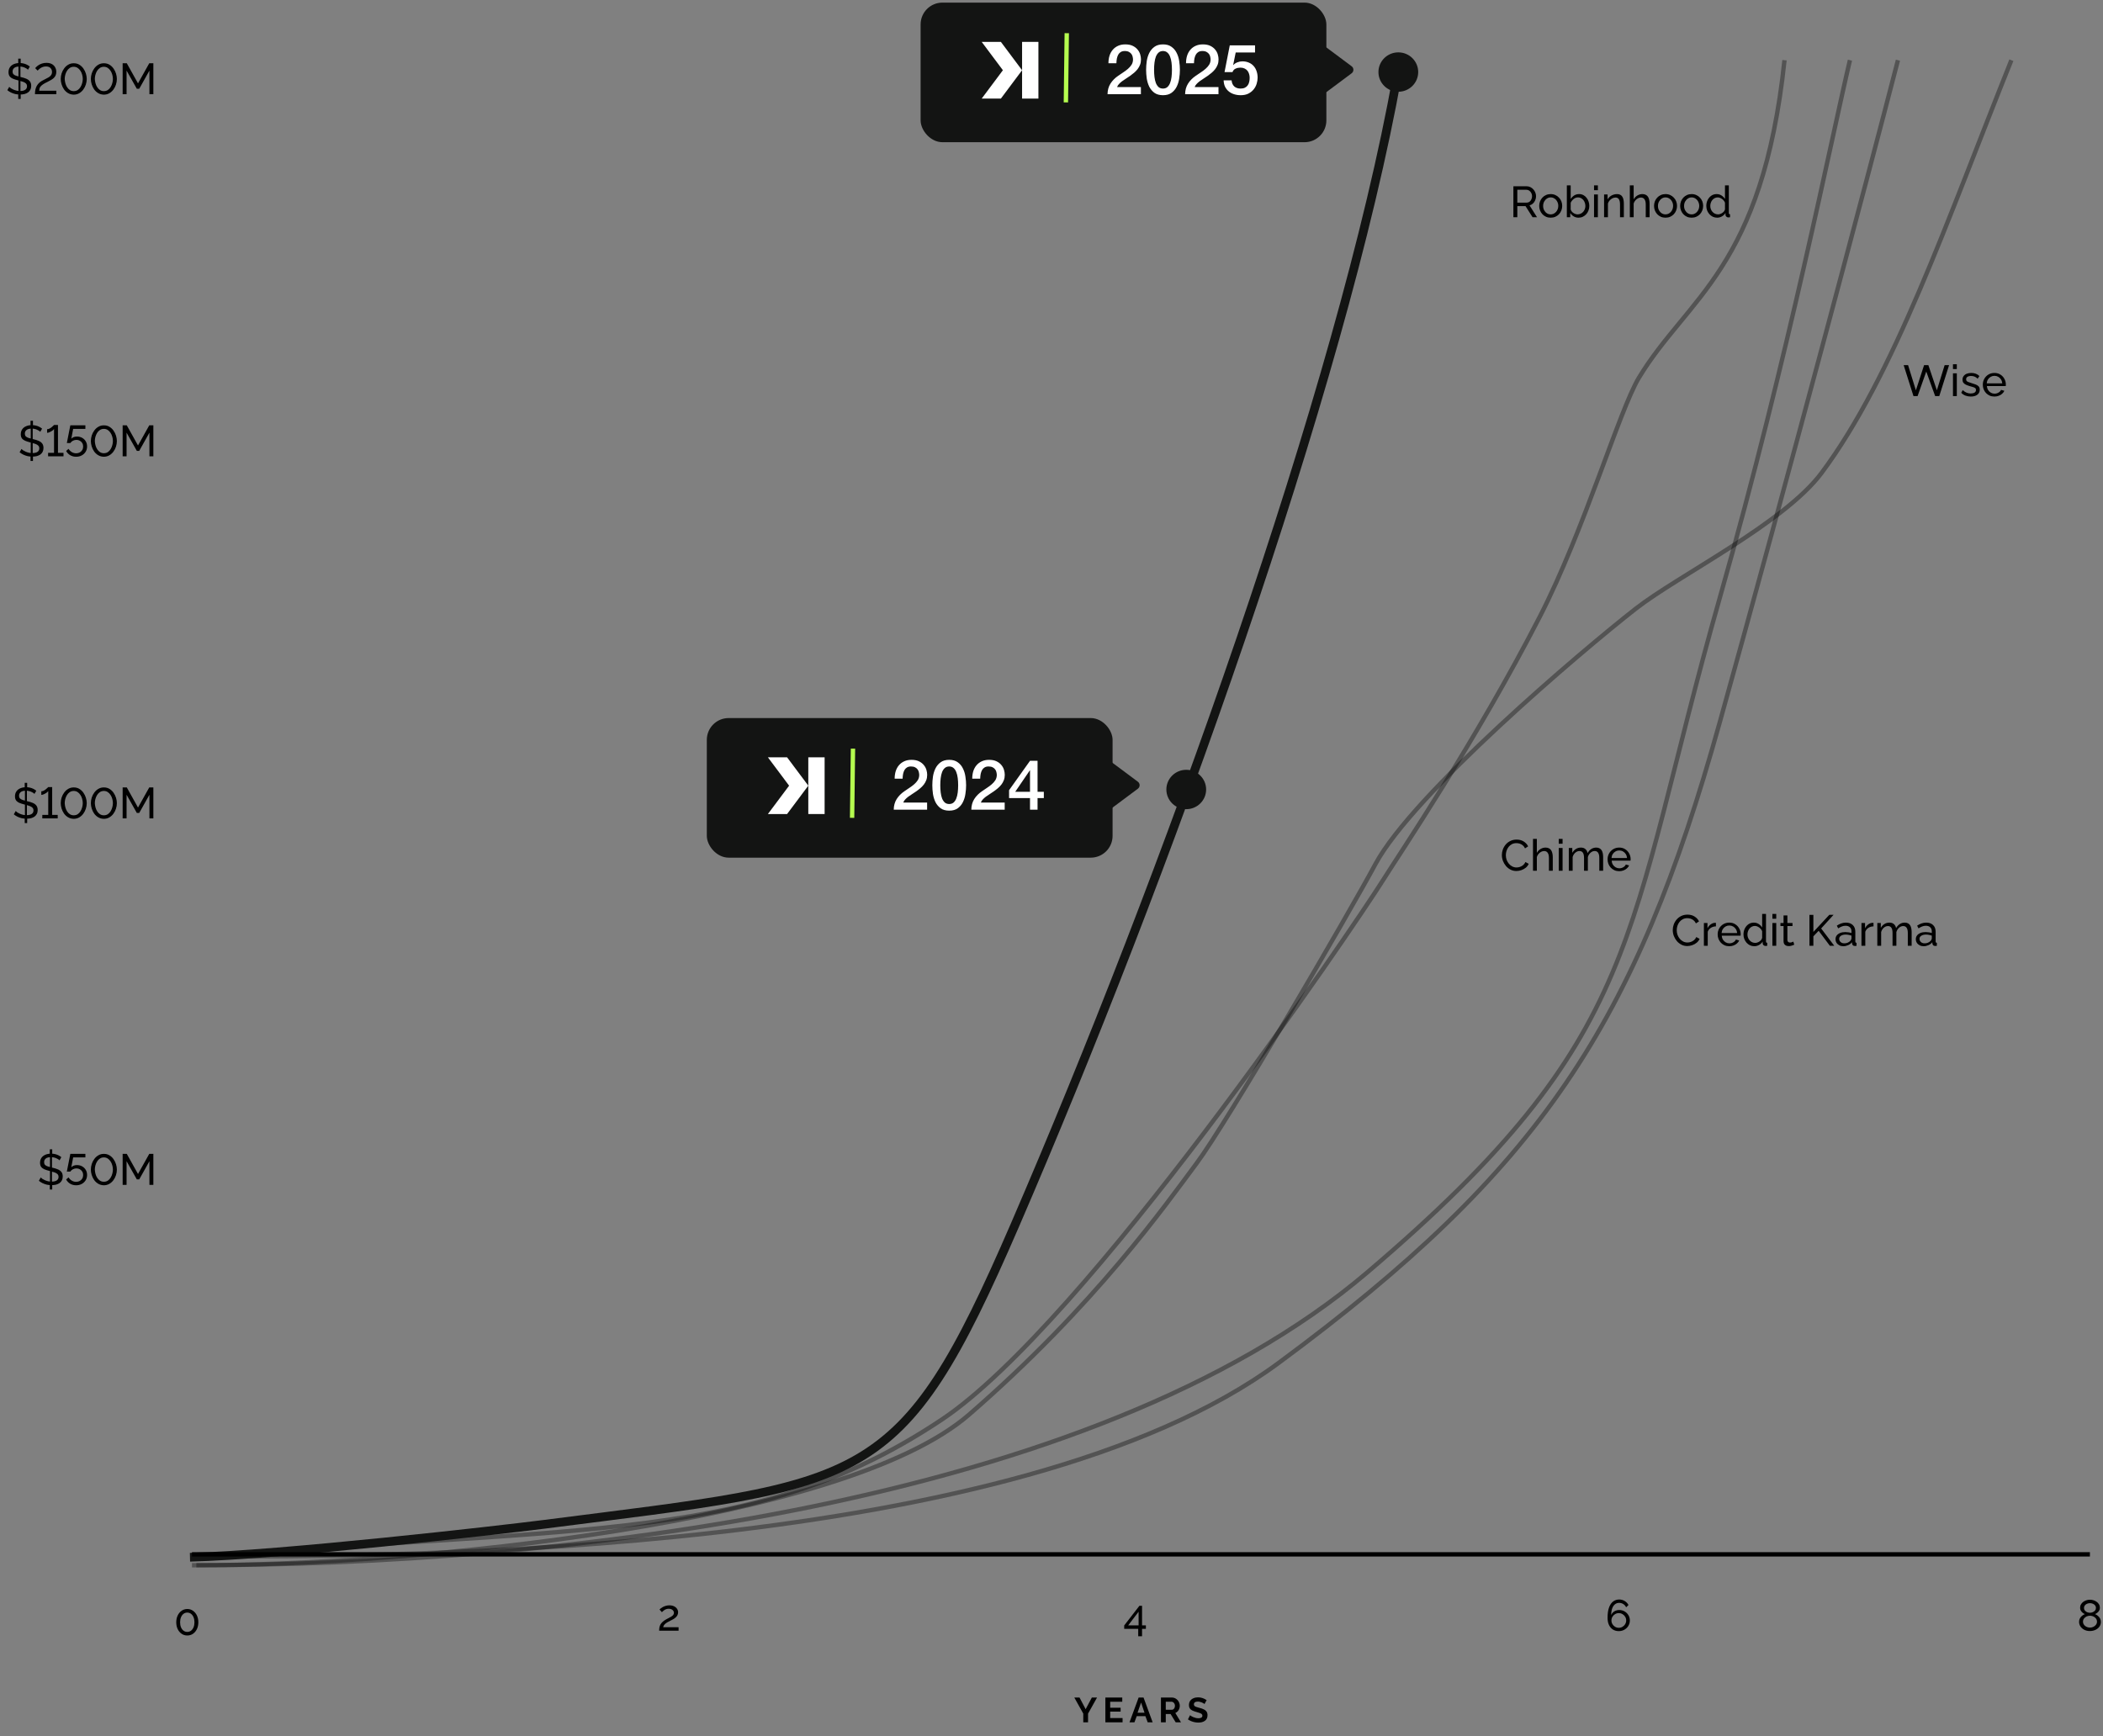 <svg width="482" height="398" viewBox="0 0 482 398" fill="none" xmlns="http://www.w3.org/2000/svg">
<rect x="0" y="0" width="482" height="398" fill="#808080" stroke="none"/>
<path d="M45 356.799C136 349.82 173.917 353.402 215.878 325.391C248.739 303.455 310.417 212.221 316.989 201.751C320.85 195.6 338.287 169.82 352.883 141.427C363.13 121.496 371.16 94.006 375.633 86.587C386.756 68.141 403.944 61.66 409 13.799" stroke="black" stroke-opacity="0.35"/>
<path d="M44 358.799C127.378 358.799 250.409 345.219 313.335 291.702C377.511 237.123 371.952 215.091 394.186 136.978C409.996 81.434 419.789 31.492 424 13.799" stroke="black" stroke-opacity="0.35"/>
<path d="M44 356.799C93.001 356.799 232.933 356.799 293.048 312.429C353.163 268.058 374.885 234.656 394.081 165.856C409.439 110.817 427.928 41.219 435 13.799" stroke="black" stroke-opacity="0.35"/>
<path d="M45 358.799C94.596 358.799 193.282 349.286 222.129 324.249C250.976 299.213 267.17 276.18 274.255 266.666C281.341 257.152 309.256 209.227 315.248 198.066C323.852 182.043 362.348 149.337 374.966 139.482C384.582 131.971 408.873 119.953 417.477 108.437C434.155 86.111 446.324 50.352 461 13.799" stroke="black" stroke-opacity="0.35"/>
<path d="M43.542 356.962C64.153 356.457 114.662 350.704 124.513 349.441C198.83 339.915 206.287 341.722 232.651 280.75C266.472 202.533 307.413 89.219 320.318 17.018" stroke="#131413" stroke-width="2"/>
<ellipse cx="271.884" cy="180.973" rx="4.557" ry="4.513" fill="#131413"/>
<ellipse cx="320.49" cy="16.517" rx="4.557" ry="4.513" fill="#131413"/>
<path d="M45.457 371.869C45.457 372.456 45.347 372.979 45.127 373.439C44.907 373.893 44.607 374.249 44.227 374.509C43.847 374.769 43.414 374.899 42.927 374.899C42.441 374.899 42.007 374.769 41.627 374.509C41.247 374.249 40.947 373.893 40.727 373.439C40.507 372.979 40.397 372.456 40.397 371.869C40.397 371.283 40.507 370.763 40.727 370.309C40.947 369.849 41.247 369.489 41.627 369.229C42.007 368.963 42.441 368.829 42.927 368.829C43.414 368.829 43.847 368.963 44.227 369.229C44.607 369.489 44.907 369.849 45.127 370.309C45.347 370.763 45.457 371.283 45.457 371.869ZM44.567 371.869C44.567 371.429 44.497 371.043 44.357 370.709C44.217 370.376 44.024 370.116 43.777 369.929C43.531 369.743 43.247 369.649 42.927 369.649C42.601 369.649 42.314 369.743 42.067 369.929C41.821 370.116 41.627 370.376 41.487 370.709C41.347 371.043 41.277 371.429 41.277 371.869C41.277 372.309 41.347 372.696 41.487 373.029C41.627 373.356 41.821 373.613 42.067 373.799C42.314 373.986 42.601 374.079 42.927 374.079C43.247 374.079 43.531 373.986 43.777 373.799C44.024 373.613 44.217 373.356 44.357 373.029C44.497 372.696 44.567 372.309 44.567 371.869Z" fill="black"/>
<path d="M11.409 271.209L11.969 271.219V272.669H11.409V271.209ZM11.459 271.099V265.009L11.909 264.939V271.119L11.459 271.099ZM11.409 263.449H11.969V264.879L11.409 264.949V263.449ZM13.639 265.989C13.559 265.895 13.452 265.805 13.319 265.719C13.185 265.632 13.035 265.555 12.869 265.489C12.702 265.415 12.519 265.359 12.319 265.319C12.125 265.272 11.922 265.249 11.709 265.249C11.162 265.249 10.759 265.352 10.499 265.559C10.239 265.765 10.109 266.049 10.109 266.409C10.109 266.662 10.175 266.862 10.309 267.009C10.442 267.155 10.645 267.275 10.919 267.369C11.199 267.462 11.552 267.559 11.979 267.659C12.472 267.765 12.899 267.895 13.259 268.049C13.619 268.202 13.895 268.409 14.089 268.669C14.282 268.922 14.379 269.262 14.379 269.689C14.379 270.029 14.312 270.325 14.179 270.579C14.052 270.825 13.872 271.032 13.639 271.199C13.405 271.359 13.132 271.479 12.819 271.559C12.505 271.632 12.165 271.669 11.799 271.669C11.439 271.669 11.085 271.632 10.739 271.559C10.399 271.479 10.075 271.365 9.769 271.219C9.462 271.072 9.175 270.889 8.909 270.669L9.339 269.909C9.445 270.022 9.582 270.135 9.749 270.249C9.922 270.355 10.115 270.455 10.329 270.549C10.549 270.642 10.785 270.719 11.039 270.779C11.292 270.832 11.552 270.859 11.819 270.859C12.325 270.859 12.719 270.769 12.999 270.589C13.279 270.402 13.419 270.132 13.419 269.779C13.419 269.512 13.339 269.299 13.179 269.139C13.025 268.979 12.795 268.845 12.489 268.739C12.182 268.632 11.809 268.525 11.369 268.419C10.889 268.299 10.485 268.169 10.159 268.029C9.832 267.882 9.585 267.692 9.419 267.459C9.259 267.225 9.179 266.922 9.179 266.549C9.179 266.095 9.289 265.712 9.509 265.399C9.729 265.085 10.032 264.849 10.419 264.689C10.805 264.529 11.242 264.449 11.729 264.449C12.049 264.449 12.345 264.482 12.619 264.549C12.899 264.615 13.159 264.709 13.399 264.829C13.639 264.949 13.859 265.092 14.059 265.259L13.639 265.989ZM17.449 271.699C16.943 271.699 16.486 271.579 16.079 271.339C15.679 271.099 15.373 270.775 15.159 270.369L15.709 269.889C15.896 270.195 16.143 270.442 16.449 270.629C16.763 270.815 17.099 270.909 17.459 270.909C17.766 270.909 18.039 270.842 18.279 270.709C18.519 270.575 18.709 270.392 18.849 270.159C18.989 269.925 19.059 269.655 19.059 269.349C19.059 269.049 18.989 268.785 18.849 268.559C18.716 268.332 18.533 268.155 18.299 268.029C18.073 267.895 17.816 267.829 17.529 267.829C17.249 267.829 16.983 267.892 16.729 268.019C16.476 268.145 16.273 268.325 16.119 268.559H15.319L16.119 264.499H19.569V265.309H16.769L16.339 267.569C16.486 267.409 16.669 267.285 16.889 267.199C17.116 267.112 17.366 267.069 17.639 267.069C18.079 267.069 18.473 267.165 18.819 267.359C19.173 267.552 19.449 267.819 19.649 268.159C19.856 268.492 19.959 268.882 19.959 269.329C19.959 269.795 19.846 270.209 19.619 270.569C19.399 270.922 19.099 271.199 18.719 271.399C18.346 271.599 17.923 271.699 17.449 271.699ZM23.805 271.699C23.319 271.685 22.889 271.569 22.515 271.349C22.142 271.129 21.829 270.842 21.576 270.489C21.329 270.129 21.142 269.742 21.015 269.329C20.889 268.909 20.826 268.499 20.826 268.099C20.826 267.672 20.892 267.245 21.026 266.819C21.166 266.392 21.366 266.005 21.625 265.659C21.886 265.305 22.199 265.025 22.566 264.819C22.932 264.605 23.346 264.499 23.805 264.499C24.299 264.499 24.729 264.612 25.096 264.839C25.469 265.065 25.779 265.359 26.026 265.719C26.279 266.079 26.469 266.469 26.596 266.889C26.722 267.309 26.785 267.712 26.785 268.099C26.785 268.532 26.715 268.962 26.576 269.389C26.442 269.809 26.245 270.192 25.985 270.539C25.726 270.885 25.412 271.165 25.046 271.379C24.679 271.585 24.265 271.692 23.805 271.699ZM21.735 268.099C21.749 268.425 21.799 268.752 21.886 269.079C21.972 269.405 22.102 269.705 22.276 269.979C22.449 270.252 22.662 270.472 22.916 270.639C23.169 270.805 23.465 270.889 23.805 270.889C24.159 270.889 24.465 270.802 24.726 270.629C24.985 270.449 25.199 270.219 25.366 269.939C25.539 269.652 25.666 269.349 25.745 269.029C25.832 268.702 25.875 268.392 25.875 268.099C25.875 267.772 25.829 267.445 25.735 267.119C25.649 266.792 25.515 266.492 25.335 266.219C25.155 265.945 24.939 265.725 24.686 265.559C24.432 265.392 24.139 265.309 23.805 265.309C23.452 265.309 23.145 265.399 22.886 265.579C22.625 265.752 22.409 265.982 22.235 266.269C22.069 266.549 21.942 266.852 21.855 267.179C21.776 267.499 21.735 267.805 21.735 268.099ZM34.25 271.599V266.179L31.91 270.349H31.36L29.01 266.179V271.599H28.11V264.499H29.06L31.63 269.109L34.21 264.499H35.15V271.599H34.25Z" fill="black"/>
<path d="M5.666 187.209L6.226 187.219V188.669H5.666V187.209ZM5.716 187.099V181.009L6.166 180.939V187.119L5.716 187.099ZM5.666 179.449H6.226V180.879L5.666 180.949V179.449ZM7.896 181.989C7.816 181.895 7.71 181.805 7.576 181.719C7.443 181.632 7.293 181.555 7.126 181.489C6.96 181.415 6.776 181.359 6.576 181.319C6.383 181.272 6.18 181.249 5.966 181.249C5.42 181.249 5.016 181.352 4.756 181.559C4.496 181.765 4.366 182.049 4.366 182.409C4.366 182.662 4.433 182.862 4.566 183.009C4.7 183.155 4.903 183.275 5.176 183.369C5.456 183.462 5.81 183.559 6.236 183.659C6.73 183.765 7.156 183.895 7.516 184.049C7.876 184.202 8.153 184.409 8.346 184.669C8.54 184.922 8.636 185.262 8.636 185.689C8.636 186.029 8.57 186.325 8.436 186.579C8.31 186.825 8.13 187.032 7.896 187.199C7.663 187.359 7.39 187.479 7.076 187.559C6.763 187.632 6.423 187.669 6.056 187.669C5.696 187.669 5.343 187.632 4.996 187.559C4.656 187.479 4.333 187.365 4.026 187.219C3.72 187.072 3.433 186.889 3.166 186.669L3.596 185.909C3.703 186.022 3.84 186.135 4.006 186.249C4.18 186.355 4.373 186.455 4.586 186.549C4.806 186.642 5.043 186.719 5.296 186.779C5.55 186.832 5.81 186.859 6.076 186.859C6.583 186.859 6.976 186.769 7.256 186.589C7.536 186.402 7.676 186.132 7.676 185.779C7.676 185.512 7.596 185.299 7.436 185.139C7.283 184.979 7.053 184.845 6.746 184.739C6.44 184.632 6.066 184.525 5.626 184.419C5.146 184.299 4.743 184.169 4.416 184.029C4.09 183.882 3.843 183.692 3.676 183.459C3.516 183.225 3.436 182.922 3.436 182.549C3.436 182.095 3.546 181.712 3.766 181.399C3.986 181.085 4.29 180.849 4.676 180.689C5.063 180.529 5.5 180.449 5.986 180.449C6.306 180.449 6.603 180.482 6.876 180.549C7.156 180.615 7.416 180.709 7.656 180.829C7.896 180.949 8.116 181.092 8.316 181.259L7.896 181.989ZM13.227 186.799V187.599H9.697V186.799H11.057V181.349C11.004 181.429 10.917 181.519 10.797 181.619C10.677 181.712 10.537 181.805 10.377 181.899C10.224 181.985 10.067 182.059 9.907 182.119C9.747 182.179 9.6 182.209 9.467 182.209V181.389C9.647 181.389 9.827 181.342 10.007 181.249C10.194 181.155 10.364 181.045 10.517 180.919C10.677 180.792 10.804 180.679 10.897 180.579C10.997 180.479 11.05 180.425 11.057 180.419H11.957V186.799H13.227ZM16.901 187.699C16.415 187.685 15.985 187.569 15.611 187.349C15.238 187.129 14.925 186.842 14.671 186.489C14.425 186.129 14.238 185.742 14.111 185.329C13.985 184.909 13.921 184.499 13.921 184.099C13.921 183.672 13.988 183.245 14.121 182.819C14.261 182.392 14.461 182.005 14.721 181.659C14.981 181.305 15.294 181.025 15.661 180.819C16.028 180.605 16.441 180.499 16.901 180.499C17.395 180.499 17.825 180.612 18.191 180.839C18.564 181.065 18.875 181.359 19.121 181.719C19.375 182.079 19.564 182.469 19.691 182.889C19.818 183.309 19.881 183.712 19.881 184.099C19.881 184.532 19.811 184.962 19.671 185.389C19.538 185.809 19.341 186.192 19.081 186.539C18.821 186.885 18.508 187.165 18.141 187.379C17.774 187.585 17.361 187.692 16.901 187.699ZM14.831 184.099C14.845 184.425 14.895 184.752 14.981 185.079C15.068 185.405 15.198 185.705 15.371 185.979C15.544 186.252 15.758 186.472 16.011 186.639C16.265 186.805 16.561 186.889 16.901 186.889C17.255 186.889 17.561 186.802 17.821 186.629C18.081 186.449 18.294 186.219 18.461 185.939C18.634 185.652 18.761 185.349 18.841 185.029C18.928 184.702 18.971 184.392 18.971 184.099C18.971 183.772 18.924 183.445 18.831 183.119C18.744 182.792 18.611 182.492 18.431 182.219C18.251 181.945 18.035 181.725 17.781 181.559C17.528 181.392 17.235 181.309 16.901 181.309C16.548 181.309 16.241 181.399 15.981 181.579C15.721 181.752 15.505 181.982 15.331 182.269C15.165 182.549 15.038 182.852 14.951 183.179C14.871 183.499 14.831 183.805 14.831 184.099ZM23.805 187.699C23.319 187.685 22.889 187.569 22.515 187.349C22.142 187.129 21.829 186.842 21.576 186.489C21.329 186.129 21.142 185.742 21.015 185.329C20.889 184.909 20.826 184.499 20.826 184.099C20.826 183.672 20.892 183.245 21.026 182.819C21.166 182.392 21.366 182.005 21.625 181.659C21.886 181.305 22.199 181.025 22.566 180.819C22.932 180.605 23.346 180.499 23.805 180.499C24.299 180.499 24.729 180.612 25.096 180.839C25.469 181.065 25.779 181.359 26.026 181.719C26.279 182.079 26.469 182.469 26.596 182.889C26.722 183.309 26.785 183.712 26.785 184.099C26.785 184.532 26.715 184.962 26.576 185.389C26.442 185.809 26.245 186.192 25.985 186.539C25.726 186.885 25.412 187.165 25.046 187.379C24.679 187.585 24.265 187.692 23.805 187.699ZM21.735 184.099C21.749 184.425 21.799 184.752 21.886 185.079C21.972 185.405 22.102 185.705 22.276 185.979C22.449 186.252 22.662 186.472 22.916 186.639C23.169 186.805 23.465 186.889 23.805 186.889C24.159 186.889 24.465 186.802 24.726 186.629C24.985 186.449 25.199 186.219 25.366 185.939C25.539 185.652 25.666 185.349 25.745 185.029C25.832 184.702 25.875 184.392 25.875 184.099C25.875 183.772 25.829 183.445 25.735 183.119C25.649 182.792 25.515 182.492 25.335 182.219C25.155 181.945 24.939 181.725 24.686 181.559C24.432 181.392 24.139 181.309 23.805 181.309C23.452 181.309 23.145 181.399 22.886 181.579C22.625 181.752 22.409 181.982 22.235 182.269C22.069 182.549 21.942 182.852 21.855 183.179C21.776 183.499 21.735 183.805 21.735 184.099ZM34.25 187.599V182.179L31.91 186.349H31.36L29.01 182.179V187.599H28.11V180.499H29.06L31.63 185.109L34.21 180.499H35.15V187.599H34.25Z" fill="black"/>
<path d="M6.995 104.209L7.555 104.219V105.669H6.995V104.209ZM7.045 104.099V98.009L7.495 97.939V104.119L7.045 104.099ZM6.995 96.449H7.555V97.879L6.995 97.949V96.449ZM9.225 98.989C9.145 98.895 9.038 98.805 8.905 98.719C8.771 98.632 8.621 98.555 8.455 98.489C8.288 98.415 8.105 98.359 7.905 98.319C7.711 98.272 7.508 98.249 7.295 98.249C6.748 98.249 6.345 98.352 6.085 98.559C5.825 98.765 5.695 99.049 5.695 99.409C5.695 99.662 5.761 99.862 5.895 100.009C6.028 100.155 6.231 100.275 6.505 100.369C6.785 100.462 7.138 100.559 7.565 100.659C8.058 100.765 8.485 100.895 8.845 101.049C9.205 101.202 9.481 101.409 9.675 101.669C9.868 101.922 9.965 102.262 9.965 102.689C9.965 103.029 9.898 103.325 9.765 103.579C9.638 103.825 9.458 104.032 9.225 104.199C8.991 104.359 8.718 104.479 8.405 104.559C8.091 104.632 7.751 104.669 7.385 104.669C7.025 104.669 6.671 104.632 6.325 104.559C5.985 104.479 5.661 104.365 5.355 104.219C5.048 104.072 4.761 103.889 4.495 103.669L4.925 102.909C5.031 103.022 5.168 103.135 5.335 103.249C5.508 103.355 5.701 103.455 5.915 103.549C6.135 103.642 6.371 103.719 6.625 103.779C6.878 103.832 7.138 103.859 7.405 103.859C7.911 103.859 8.305 103.769 8.585 103.589C8.865 103.402 9.005 103.132 9.005 102.779C9.005 102.512 8.925 102.299 8.765 102.139C8.611 101.979 8.381 101.845 8.075 101.739C7.768 101.632 7.395 101.525 6.955 101.419C6.475 101.299 6.071 101.169 5.745 101.029C5.418 100.882 5.171 100.692 5.005 100.459C4.845 100.225 4.765 99.922 4.765 99.549C4.765 99.095 4.875 98.712 5.095 98.399C5.315 98.085 5.618 97.849 6.005 97.689C6.391 97.529 6.828 97.449 7.315 97.449C7.635 97.449 7.931 97.482 8.205 97.549C8.485 97.615 8.745 97.709 8.985 97.829C9.225 97.949 9.445 98.092 9.645 98.259L9.225 98.989ZM14.555 103.799V104.599H11.025V103.799H12.385V98.349C12.332 98.429 12.245 98.519 12.125 98.619C12.005 98.712 11.865 98.805 11.705 98.899C11.552 98.985 11.395 99.059 11.235 99.119C11.075 99.179 10.929 99.209 10.795 99.209V98.389C10.975 98.389 11.155 98.342 11.335 98.249C11.522 98.155 11.692 98.045 11.845 97.919C12.005 97.792 12.132 97.679 12.225 97.579C12.325 97.479 12.379 97.425 12.385 97.419H13.285V103.799H14.555ZM17.449 104.699C16.943 104.699 16.486 104.579 16.079 104.339C15.679 104.099 15.373 103.775 15.159 103.369L15.709 102.889C15.896 103.195 16.143 103.442 16.449 103.629C16.763 103.815 17.099 103.909 17.459 103.909C17.766 103.909 18.039 103.842 18.279 103.709C18.519 103.575 18.709 103.392 18.849 103.159C18.989 102.925 19.059 102.655 19.059 102.349C19.059 102.049 18.989 101.785 18.849 101.559C18.716 101.332 18.533 101.155 18.299 101.029C18.073 100.895 17.816 100.829 17.529 100.829C17.249 100.829 16.983 100.892 16.729 101.019C16.476 101.145 16.273 101.325 16.119 101.559H15.319L16.119 97.499H19.569V98.309H16.769L16.339 100.569C16.486 100.409 16.669 100.285 16.889 100.199C17.116 100.112 17.366 100.069 17.639 100.069C18.079 100.069 18.473 100.165 18.819 100.359C19.173 100.552 19.449 100.819 19.649 101.159C19.856 101.492 19.959 101.882 19.959 102.329C19.959 102.795 19.846 103.209 19.619 103.569C19.399 103.922 19.099 104.199 18.719 104.399C18.346 104.599 17.923 104.699 17.449 104.699ZM23.805 104.699C23.319 104.685 22.889 104.569 22.515 104.349C22.142 104.129 21.829 103.842 21.576 103.489C21.329 103.129 21.142 102.742 21.015 102.329C20.889 101.909 20.826 101.499 20.826 101.099C20.826 100.672 20.892 100.245 21.026 99.819C21.166 99.392 21.366 99.005 21.625 98.659C21.886 98.305 22.199 98.025 22.566 97.819C22.932 97.605 23.346 97.499 23.805 97.499C24.299 97.499 24.729 97.612 25.096 97.839C25.469 98.065 25.779 98.359 26.026 98.719C26.279 99.079 26.469 99.469 26.596 99.889C26.722 100.309 26.785 100.712 26.785 101.099C26.785 101.532 26.715 101.962 26.576 102.389C26.442 102.809 26.245 103.192 25.985 103.539C25.726 103.885 25.412 104.165 25.046 104.379C24.679 104.585 24.265 104.692 23.805 104.699ZM21.735 101.099C21.749 101.425 21.799 101.752 21.886 102.079C21.972 102.405 22.102 102.705 22.276 102.979C22.449 103.252 22.662 103.472 22.916 103.639C23.169 103.805 23.465 103.889 23.805 103.889C24.159 103.889 24.465 103.802 24.726 103.629C24.985 103.449 25.199 103.219 25.366 102.939C25.539 102.652 25.666 102.349 25.745 102.029C25.832 101.702 25.875 101.392 25.875 101.099C25.875 100.772 25.829 100.445 25.735 100.119C25.649 99.792 25.515 99.492 25.335 99.219C25.155 98.945 24.939 98.725 24.686 98.559C24.432 98.392 24.139 98.309 23.805 98.309C23.452 98.309 23.145 98.399 22.886 98.579C22.625 98.752 22.409 98.982 22.235 99.269C22.069 99.549 21.942 99.852 21.855 100.179C21.776 100.499 21.735 100.805 21.735 101.099ZM34.25 104.599V99.179L31.91 103.349H31.36L29.01 99.179V104.599H28.11V97.499H29.06L31.63 102.109L34.21 97.499H35.15V104.599H34.25Z" fill="black"/>
<path d="M4.182 21.209L4.742 21.219V22.669H4.182V21.209ZM4.232 21.099V15.009L4.682 14.939V21.119L4.232 21.099ZM4.182 13.449H4.742V14.879L4.182 14.949V13.449ZM6.412 15.989C6.332 15.895 6.225 15.805 6.092 15.719C5.959 15.632 5.809 15.555 5.642 15.489C5.475 15.415 5.292 15.359 5.092 15.319C4.899 15.272 4.695 15.249 4.482 15.249C3.935 15.249 3.532 15.352 3.272 15.559C3.012 15.765 2.882 16.049 2.882 16.409C2.882 16.662 2.949 16.862 3.082 17.009C3.215 17.155 3.419 17.275 3.692 17.369C3.972 17.462 4.325 17.559 4.752 17.659C5.245 17.765 5.672 17.895 6.032 18.049C6.392 18.202 6.669 18.409 6.862 18.669C7.055 18.922 7.152 19.262 7.152 19.689C7.152 20.029 7.085 20.325 6.952 20.579C6.825 20.825 6.645 21.032 6.412 21.199C6.179 21.359 5.905 21.479 5.592 21.559C5.279 21.632 4.939 21.669 4.572 21.669C4.212 21.669 3.859 21.632 3.512 21.559C3.172 21.479 2.849 21.365 2.542 21.219C2.235 21.072 1.949 20.889 1.682 20.669L2.112 19.909C2.219 20.022 2.355 20.135 2.522 20.249C2.695 20.355 2.889 20.455 3.102 20.549C3.322 20.642 3.559 20.719 3.812 20.779C4.065 20.832 4.325 20.859 4.592 20.859C5.099 20.859 5.492 20.769 5.772 20.589C6.052 20.402 6.192 20.132 6.192 19.779C6.192 19.512 6.112 19.299 5.952 19.139C5.799 18.979 5.569 18.845 5.262 18.739C4.955 18.632 4.582 18.525 4.142 18.419C3.662 18.299 3.259 18.169 2.932 18.029C2.605 17.882 2.359 17.692 2.192 17.459C2.032 17.225 1.952 16.922 1.952 16.549C1.952 16.095 2.062 15.712 2.282 15.399C2.502 15.085 2.805 14.849 3.192 14.689C3.579 14.529 4.015 14.449 4.502 14.449C4.822 14.449 5.119 14.482 5.392 14.549C5.672 14.615 5.932 14.709 6.172 14.829C6.412 14.949 6.632 15.092 6.832 15.259L6.412 15.989ZM8.013 21.599C8.013 21.199 8.046 20.845 8.113 20.539C8.186 20.225 8.289 19.945 8.423 19.699C8.563 19.452 8.729 19.235 8.923 19.049C9.116 18.862 9.336 18.695 9.583 18.549C9.843 18.395 10.109 18.255 10.383 18.129C10.656 18.002 10.909 17.869 11.143 17.729C11.376 17.589 11.563 17.422 11.703 17.229C11.849 17.029 11.923 16.782 11.923 16.489C11.923 16.255 11.873 16.045 11.773 15.859C11.673 15.665 11.523 15.512 11.323 15.399C11.123 15.285 10.866 15.229 10.553 15.229C10.239 15.229 9.956 15.282 9.703 15.389C9.456 15.495 9.243 15.622 9.063 15.769C8.883 15.915 8.739 16.055 8.633 16.189L8.063 15.619C8.116 15.552 8.209 15.452 8.343 15.319C8.483 15.185 8.659 15.049 8.873 14.909C9.093 14.769 9.349 14.652 9.643 14.559C9.936 14.459 10.269 14.409 10.643 14.409C11.143 14.409 11.559 14.502 11.893 14.689C12.226 14.875 12.476 15.125 12.643 15.439C12.816 15.752 12.903 16.099 12.903 16.479C12.903 16.819 12.839 17.112 12.713 17.359C12.586 17.599 12.423 17.802 12.223 17.969C12.023 18.135 11.803 18.282 11.563 18.409C11.329 18.535 11.103 18.655 10.883 18.769C10.463 18.969 10.129 19.152 9.883 19.319C9.636 19.485 9.446 19.649 9.313 19.809C9.186 19.962 9.099 20.119 9.053 20.279C9.013 20.439 8.989 20.612 8.983 20.799H12.913V21.599H8.013ZM16.901 21.699C16.415 21.685 15.985 21.569 15.611 21.349C15.238 21.129 14.925 20.842 14.671 20.489C14.425 20.129 14.238 19.742 14.111 19.329C13.985 18.909 13.921 18.499 13.921 18.099C13.921 17.672 13.988 17.245 14.121 16.819C14.261 16.392 14.461 16.005 14.721 15.659C14.981 15.305 15.294 15.025 15.661 14.819C16.028 14.605 16.441 14.499 16.901 14.499C17.395 14.499 17.825 14.612 18.191 14.839C18.564 15.065 18.875 15.359 19.121 15.719C19.375 16.079 19.564 16.469 19.691 16.889C19.818 17.309 19.881 17.712 19.881 18.099C19.881 18.532 19.811 18.962 19.671 19.389C19.538 19.809 19.341 20.192 19.081 20.539C18.821 20.885 18.508 21.165 18.141 21.379C17.774 21.585 17.361 21.692 16.901 21.699ZM14.831 18.099C14.845 18.425 14.895 18.752 14.981 19.079C15.068 19.405 15.198 19.705 15.371 19.979C15.544 20.252 15.758 20.472 16.011 20.639C16.265 20.805 16.561 20.889 16.901 20.889C17.255 20.889 17.561 20.802 17.821 20.629C18.081 20.449 18.294 20.219 18.461 19.939C18.634 19.652 18.761 19.349 18.841 19.029C18.928 18.702 18.971 18.392 18.971 18.099C18.971 17.772 18.924 17.445 18.831 17.119C18.744 16.792 18.611 16.492 18.431 16.219C18.251 15.945 18.035 15.725 17.781 15.559C17.528 15.392 17.235 15.309 16.901 15.309C16.548 15.309 16.241 15.399 15.981 15.579C15.721 15.752 15.505 15.982 15.331 16.269C15.165 16.549 15.038 16.852 14.951 17.179C14.871 17.499 14.831 17.805 14.831 18.099ZM23.805 21.699C23.319 21.685 22.889 21.569 22.515 21.349C22.142 21.129 21.829 20.842 21.576 20.489C21.329 20.129 21.142 19.742 21.015 19.329C20.889 18.909 20.826 18.499 20.826 18.099C20.826 17.672 20.892 17.245 21.026 16.819C21.166 16.392 21.366 16.005 21.625 15.659C21.886 15.305 22.199 15.025 22.566 14.819C22.932 14.605 23.346 14.499 23.805 14.499C24.299 14.499 24.729 14.612 25.096 14.839C25.469 15.065 25.779 15.359 26.026 15.719C26.279 16.079 26.469 16.469 26.596 16.889C26.722 17.309 26.785 17.712 26.785 18.099C26.785 18.532 26.715 18.962 26.576 19.389C26.442 19.809 26.245 20.192 25.985 20.539C25.726 20.885 25.412 21.165 25.046 21.379C24.679 21.585 24.265 21.692 23.805 21.699ZM21.735 18.099C21.749 18.425 21.799 18.752 21.886 19.079C21.972 19.405 22.102 19.705 22.276 19.979C22.449 20.252 22.662 20.472 22.916 20.639C23.169 20.805 23.465 20.889 23.805 20.889C24.159 20.889 24.465 20.802 24.726 20.629C24.985 20.449 25.199 20.219 25.366 19.939C25.539 19.652 25.666 19.349 25.745 19.029C25.832 18.702 25.875 18.392 25.875 18.099C25.875 17.772 25.829 17.445 25.735 17.119C25.649 16.792 25.515 16.492 25.335 16.219C25.155 15.945 24.939 15.725 24.686 15.559C24.432 15.392 24.139 15.309 23.805 15.309C23.452 15.309 23.145 15.399 22.886 15.579C22.625 15.752 22.409 15.982 22.235 16.269C22.069 16.549 21.942 16.852 21.855 17.179C21.776 17.499 21.735 17.805 21.735 18.099ZM34.25 21.599V16.179L31.91 20.349H31.36L29.01 16.179V21.599H28.11V14.499H29.06L31.63 19.109L34.21 14.499H35.15V21.599H34.25Z" fill="black"/>
<line x1="44" y1="356.299" x2="479" y2="356.299" stroke="black"/>
<path d="M151.078 373.799C151.078 373.533 151.098 373.283 151.138 373.049C151.185 372.816 151.265 372.593 151.378 372.379C151.498 372.166 151.665 371.963 151.878 371.769C152.092 371.569 152.368 371.376 152.708 371.189C152.908 371.076 153.108 370.969 153.308 370.869C153.515 370.769 153.705 370.663 153.878 370.549C154.058 370.436 154.202 370.313 154.308 370.179C154.415 370.039 154.468 369.879 154.468 369.699C154.468 369.546 154.422 369.399 154.328 369.259C154.242 369.113 154.108 368.996 153.928 368.909C153.755 368.816 153.538 368.769 153.278 368.769C153.078 368.769 152.895 368.796 152.728 368.849C152.568 368.903 152.422 368.973 152.288 369.059C152.162 369.139 152.048 369.226 151.948 369.319C151.855 369.406 151.775 369.486 151.708 369.559L151.158 368.939C151.212 368.879 151.302 368.799 151.428 368.699C151.555 368.593 151.715 368.486 151.908 368.379C152.102 368.273 152.325 368.183 152.578 368.109C152.838 368.029 153.122 367.989 153.428 367.989C153.842 367.989 154.195 368.063 154.488 368.209C154.788 368.349 155.018 368.543 155.178 368.789C155.338 369.029 155.418 369.299 155.418 369.599C155.418 369.859 155.362 370.086 155.248 370.279C155.142 370.473 155.002 370.643 154.828 370.789C154.662 370.936 154.485 371.063 154.298 371.169C154.118 371.269 153.955 371.356 153.808 371.429C153.508 371.576 153.252 371.709 153.038 371.829C152.825 371.949 152.648 372.069 152.508 372.189C152.375 372.303 152.265 372.423 152.178 372.549C152.098 372.676 152.038 372.826 151.998 372.999H155.528V373.799H151.078Z" fill="black"/>
<path d="M260.874 375.069V373.379H257.664V372.599L261.154 368.089H261.754V372.579H262.634V373.379H261.754V375.069H260.874ZM258.574 372.579H260.964V369.449L258.574 372.579Z" fill="black"/>
<path d="M373.556 371.449C373.556 371.903 373.442 372.316 373.216 372.689C372.996 373.056 372.692 373.349 372.306 373.569C371.926 373.789 371.496 373.899 371.016 373.899C370.509 373.899 370.062 373.779 369.676 373.539C369.289 373.293 368.986 372.939 368.766 372.479C368.552 372.019 368.446 371.473 368.446 370.839C368.446 369.906 368.556 369.129 368.776 368.509C368.996 367.889 369.306 367.426 369.706 367.119C370.106 366.806 370.572 366.649 371.106 366.649C371.566 366.649 371.982 366.763 372.356 366.989C372.736 367.209 373.032 367.516 373.246 367.909L372.706 368.439C372.559 368.126 372.342 367.879 372.056 367.699C371.769 367.513 371.449 367.419 371.096 367.419C370.736 367.419 370.419 367.529 370.146 367.749C369.872 367.969 369.659 368.286 369.506 368.699C369.359 369.113 369.282 369.613 369.276 370.199C369.376 369.966 369.516 369.766 369.696 369.599C369.876 369.426 370.086 369.293 370.326 369.199C370.572 369.106 370.832 369.059 371.106 369.059C371.566 369.059 371.979 369.166 372.346 369.379C372.719 369.593 373.012 369.879 373.226 370.239C373.446 370.599 373.556 371.003 373.556 371.449ZM371.026 373.139C371.332 373.139 371.612 373.063 371.866 372.909C372.126 372.756 372.332 372.553 372.486 372.299C372.639 372.039 372.716 371.756 372.716 371.449C372.716 371.143 372.639 370.863 372.486 370.609C372.332 370.356 372.126 370.153 371.866 369.999C371.612 369.846 371.332 369.769 371.026 369.769C370.719 369.769 370.436 369.846 370.176 369.999C369.922 370.153 369.719 370.356 369.566 370.609C369.412 370.863 369.336 371.143 369.336 371.449C369.336 371.756 369.412 372.039 369.566 372.299C369.719 372.553 369.922 372.756 370.176 372.909C370.436 373.063 370.719 373.139 371.026 373.139Z" fill="black"/>
<path d="M481.513 371.789C481.513 372.209 481.397 372.576 481.163 372.889C480.937 373.203 480.63 373.446 480.243 373.619C479.863 373.793 479.447 373.879 478.993 373.879C478.52 373.879 478.097 373.786 477.723 373.599C477.35 373.406 477.053 373.149 476.833 372.829C476.62 372.509 476.513 372.149 476.513 371.749C476.513 371.456 476.58 371.193 476.713 370.959C476.847 370.726 477.013 370.529 477.213 370.369C477.42 370.203 477.63 370.079 477.843 369.999C477.65 369.913 477.47 369.799 477.303 369.659C477.137 369.519 477.003 369.356 476.903 369.169C476.803 368.983 476.753 368.779 476.753 368.559C476.753 368.259 476.82 367.996 476.953 367.769C477.087 367.536 477.263 367.339 477.483 367.179C477.703 367.019 477.947 366.899 478.213 366.819C478.48 366.739 478.747 366.699 479.013 366.699C479.28 366.699 479.547 366.739 479.813 366.819C480.08 366.899 480.323 367.019 480.543 367.179C480.77 367.333 480.95 367.526 481.083 367.759C481.217 367.986 481.283 368.249 481.283 368.549C481.283 368.769 481.233 368.976 481.133 369.169C481.033 369.356 480.897 369.519 480.723 369.659C480.557 369.799 480.373 369.913 480.173 369.999C480.413 370.093 480.633 370.226 480.833 370.399C481.04 370.566 481.203 370.766 481.323 370.999C481.45 371.233 481.513 371.496 481.513 371.789ZM480.623 371.729C480.623 371.516 480.577 371.326 480.483 371.159C480.39 370.986 480.263 370.843 480.103 370.729C479.943 370.609 479.767 370.519 479.573 370.459C479.387 370.399 479.197 370.369 479.003 370.369C478.737 370.369 478.48 370.426 478.233 370.539C477.993 370.653 477.797 370.813 477.643 371.019C477.49 371.219 477.413 371.459 477.413 371.739C477.413 371.946 477.46 372.133 477.553 372.299C477.647 372.466 477.77 372.609 477.923 372.729C478.083 372.849 478.257 372.939 478.443 372.999C478.637 373.059 478.83 373.089 479.023 373.089C479.29 373.089 479.543 373.033 479.783 372.919C480.03 372.806 480.23 372.646 480.383 372.439C480.543 372.233 480.623 371.996 480.623 371.729ZM477.643 368.589C477.643 368.823 477.713 369.023 477.853 369.189C477.993 369.356 478.17 369.483 478.383 369.569C478.597 369.649 478.807 369.689 479.013 369.689C479.227 369.689 479.437 369.646 479.643 369.559C479.857 369.473 480.033 369.346 480.173 369.179C480.313 369.013 480.383 368.809 480.383 368.569C480.383 368.343 480.317 368.149 480.183 367.989C480.057 367.829 479.887 367.706 479.673 367.619C479.467 367.533 479.243 367.489 479.003 367.489C478.77 367.489 478.547 367.536 478.333 367.629C478.127 367.716 477.96 367.843 477.833 368.009C477.707 368.169 477.643 368.363 477.643 368.589Z" fill="black"/>
<path d="M247.425 389.119L248.825 391.791L250.249 389.119H251.441L249.377 392.815V394.799H248.281V392.799L246.225 389.119H247.425ZM257.29 393.831V394.799H253.346V389.119H257.218V390.087H254.45V391.455H256.842V392.351H254.45V393.831H257.29ZM260.974 389.119H262.094L264.182 394.799H263.046L262.518 393.383H260.534L260.014 394.799H258.878L260.974 389.119ZM262.318 392.607L261.534 390.263L260.718 392.607H262.318ZM266.085 394.799V389.119H268.597C268.859 389.119 269.099 389.173 269.317 389.279C269.541 389.386 269.733 389.53 269.893 389.711C270.059 389.893 270.184 390.095 270.269 390.319C270.36 390.543 270.405 390.773 270.405 391.007C270.405 391.247 270.363 391.479 270.277 391.703C270.197 391.922 270.08 392.114 269.925 392.279C269.771 392.445 269.589 392.573 269.381 392.663L270.677 394.799H269.461L268.293 392.895H267.189V394.799H266.085ZM267.189 391.927H268.573C268.712 391.927 268.835 391.887 268.941 391.807C269.048 391.722 269.133 391.61 269.197 391.471C269.261 391.333 269.293 391.178 269.293 391.007C269.293 390.826 269.256 390.669 269.181 390.535C269.107 390.397 269.011 390.287 268.893 390.207C268.781 390.127 268.659 390.087 268.525 390.087H267.189V391.927ZM276.07 390.607C276.032 390.57 275.963 390.519 275.862 390.455C275.766 390.391 275.646 390.33 275.502 390.271C275.363 390.213 275.211 390.162 275.046 390.119C274.88 390.071 274.712 390.047 274.542 390.047C274.243 390.047 274.016 390.103 273.862 390.215C273.712 390.327 273.638 390.485 273.638 390.687C273.638 390.842 273.686 390.965 273.782 391.055C273.878 391.146 274.022 391.223 274.214 391.287C274.406 391.351 274.646 391.421 274.934 391.495C275.307 391.586 275.63 391.698 275.902 391.831C276.179 391.959 276.39 392.13 276.534 392.343C276.683 392.551 276.758 392.829 276.758 393.175C276.758 393.479 276.702 393.741 276.59 393.959C276.478 394.173 276.323 394.346 276.126 394.479C275.928 394.613 275.704 394.711 275.454 394.775C275.203 394.834 274.936 394.863 274.654 394.863C274.371 394.863 274.088 394.834 273.806 394.775C273.523 394.717 273.251 394.634 272.99 394.527C272.728 394.415 272.488 394.282 272.27 394.127L272.758 393.175C272.806 393.223 272.891 393.287 273.014 393.367C273.136 393.442 273.286 393.519 273.462 393.599C273.638 393.674 273.83 393.738 274.038 393.791C274.246 393.845 274.456 393.871 274.67 393.871C274.968 393.871 275.195 393.821 275.35 393.719C275.504 393.618 275.582 393.474 275.582 393.287C275.582 393.117 275.52 392.983 275.398 392.887C275.275 392.791 275.104 392.709 274.886 392.639C274.667 392.565 274.408 392.485 274.11 392.399C273.752 392.298 273.454 392.186 273.214 392.063C272.974 391.935 272.795 391.775 272.678 391.583C272.56 391.391 272.502 391.151 272.502 390.863C272.502 390.474 272.592 390.149 272.774 389.887C272.96 389.621 273.211 389.421 273.526 389.287C273.84 389.149 274.19 389.079 274.574 389.079C274.84 389.079 275.091 389.109 275.326 389.167C275.566 389.226 275.79 389.303 275.998 389.399C276.206 389.495 276.392 389.599 276.558 389.711L276.07 390.607Z" fill="black"/>
<path d="M446.723 83.699L444.473 90.799H443.533L441.493 85.169L439.503 90.799H438.563L436.313 83.699H437.323L439.113 89.469L440.993 83.699H441.973L443.923 89.469L445.703 83.699H446.723ZM447.614 90.799V85.579H448.494V90.799H447.614ZM447.614 84.599V83.499H448.494V84.599H447.614ZM451.709 90.899C451.276 90.899 450.869 90.829 450.489 90.689C450.109 90.543 449.782 90.326 449.509 90.039L449.849 89.419C450.149 89.699 450.449 89.899 450.749 90.019C451.049 90.139 451.356 90.199 451.669 90.199C452.029 90.199 452.322 90.133 452.549 89.999C452.776 89.859 452.889 89.656 452.889 89.389C452.889 89.196 452.829 89.053 452.709 88.959C452.596 88.866 452.432 88.789 452.219 88.729C452.006 88.663 451.752 88.589 451.459 88.509C451.099 88.403 450.796 88.289 450.549 88.169C450.302 88.049 450.116 87.899 449.989 87.719C449.862 87.539 449.799 87.313 449.799 87.039C449.799 86.706 449.886 86.426 450.059 86.199C450.232 85.966 450.469 85.789 450.769 85.669C451.076 85.549 451.422 85.489 451.809 85.489C452.196 85.489 452.546 85.549 452.859 85.669C453.172 85.789 453.442 85.966 453.669 86.199L453.269 86.809C453.062 86.596 452.836 86.439 452.589 86.339C452.342 86.233 452.066 86.179 451.759 86.179C451.579 86.179 451.402 86.203 451.229 86.249C451.056 86.289 450.912 86.366 450.799 86.479C450.686 86.586 450.629 86.739 450.629 86.939C450.629 87.106 450.672 87.239 450.759 87.339C450.852 87.433 450.986 87.513 451.159 87.579C451.339 87.646 451.556 87.719 451.809 87.799C452.202 87.913 452.542 88.026 452.829 88.139C453.122 88.253 453.349 88.399 453.509 88.579C453.669 88.759 453.749 89.009 453.749 89.329C453.749 89.823 453.562 90.209 453.189 90.489C452.816 90.763 452.322 90.899 451.709 90.899ZM457.112 90.899C456.718 90.899 456.358 90.829 456.032 90.689C455.712 90.543 455.432 90.346 455.192 90.099C454.958 89.846 454.775 89.556 454.642 89.229C454.515 88.903 454.452 88.556 454.452 88.189C454.452 87.696 454.565 87.246 454.792 86.839C455.018 86.433 455.332 86.106 455.732 85.859C456.138 85.613 456.602 85.489 457.122 85.489C457.648 85.489 458.105 85.616 458.492 85.869C458.885 86.116 459.188 86.443 459.402 86.849C459.622 87.249 459.732 87.683 459.732 88.149C459.732 88.216 459.728 88.283 459.722 88.349C459.722 88.409 459.718 88.456 459.712 88.489H455.382C455.408 88.829 455.502 89.133 455.662 89.399C455.828 89.659 456.042 89.866 456.302 90.019C456.562 90.166 456.842 90.239 457.142 90.239C457.462 90.239 457.762 90.159 458.042 89.999C458.328 89.839 458.525 89.629 458.632 89.369L459.392 89.579C459.278 89.833 459.108 90.059 458.882 90.259C458.662 90.459 458.398 90.616 458.092 90.729C457.792 90.843 457.465 90.899 457.112 90.899ZM455.352 87.879H458.912C458.885 87.539 458.788 87.239 458.622 86.979C458.455 86.719 458.242 86.516 457.982 86.369C457.722 86.223 457.435 86.149 457.122 86.149C456.815 86.149 456.532 86.223 456.272 86.369C456.012 86.516 455.798 86.719 455.632 86.979C455.472 87.239 455.378 87.539 455.352 87.879Z" fill="black"/>
<path d="M344.224 195.999C344.224 195.565 344.297 195.142 344.444 194.729C344.597 194.309 344.817 193.929 345.104 193.589C345.397 193.242 345.754 192.969 346.174 192.769C346.594 192.562 347.071 192.459 347.604 192.459C348.237 192.459 348.781 192.605 349.234 192.899C349.687 193.185 350.024 193.555 350.244 194.009L349.534 194.469C349.394 194.169 349.214 193.932 348.994 193.759C348.781 193.579 348.547 193.452 348.294 193.379C348.047 193.305 347.804 193.269 347.564 193.269C347.171 193.269 346.821 193.349 346.514 193.509C346.214 193.669 345.961 193.882 345.754 194.149C345.547 194.415 345.391 194.715 345.284 195.049C345.184 195.375 345.134 195.705 345.134 196.039C345.134 196.405 345.194 196.759 345.314 197.099C345.441 197.439 345.614 197.739 345.834 197.999C346.054 198.259 346.314 198.465 346.614 198.619C346.914 198.772 347.241 198.849 347.594 198.849C347.841 198.849 348.094 198.805 348.354 198.719C348.614 198.632 348.857 198.499 349.084 198.319C349.311 198.132 349.491 197.892 349.624 197.599L350.374 198.009C350.227 198.362 350.001 198.662 349.694 198.909C349.387 199.155 349.044 199.342 348.664 199.469C348.291 199.595 347.921 199.659 347.554 199.659C347.067 199.659 346.621 199.555 346.214 199.349C345.807 199.135 345.454 198.855 345.154 198.509C344.861 198.155 344.631 197.762 344.464 197.329C344.304 196.889 344.224 196.445 344.224 195.999ZM355.89 199.599H355.01V196.679C355.01 196.145 354.914 195.745 354.72 195.479C354.534 195.212 354.264 195.079 353.91 195.079C353.684 195.079 353.454 195.139 353.22 195.259C352.994 195.379 352.794 195.542 352.62 195.749C352.447 195.949 352.32 196.182 352.24 196.449V199.599H351.36V192.299H352.24V195.499C352.447 195.125 352.727 194.832 353.08 194.619C353.44 194.399 353.827 194.289 354.24 194.289C354.554 194.289 354.814 194.345 355.02 194.459C355.234 194.565 355.404 194.719 355.53 194.919C355.657 195.119 355.747 195.352 355.8 195.619C355.86 195.879 355.89 196.165 355.89 196.479V199.599ZM357.259 199.599V194.379H358.139V199.599H357.259ZM357.259 193.399V192.299H358.139V193.399H357.259ZM367.434 199.599H366.554V196.679C366.554 196.132 366.464 195.729 366.284 195.469C366.11 195.209 365.85 195.079 365.504 195.079C365.15 195.079 364.83 195.209 364.544 195.469C364.257 195.722 364.054 196.052 363.934 196.459V199.599H363.054V196.679C363.054 196.125 362.967 195.722 362.794 195.469C362.62 195.209 362.36 195.079 362.014 195.079C361.667 195.079 361.347 195.205 361.054 195.459C360.767 195.705 360.564 196.035 360.444 196.449V199.599H359.564V194.379H360.364V195.499C360.577 195.112 360.854 194.815 361.194 194.609C361.534 194.395 361.917 194.289 362.344 194.289C362.777 194.289 363.124 194.409 363.384 194.649C363.644 194.882 363.804 195.185 363.864 195.559C364.097 195.145 364.38 194.832 364.714 194.619C365.047 194.399 365.427 194.289 365.854 194.289C366.154 194.289 366.404 194.345 366.604 194.459C366.81 194.565 366.974 194.719 367.094 194.919C367.214 195.112 367.3 195.342 367.354 195.609C367.407 195.875 367.434 196.165 367.434 196.479V199.599ZM371.112 199.699C370.718 199.699 370.358 199.629 370.032 199.489C369.712 199.342 369.432 199.145 369.192 198.899C368.958 198.645 368.775 198.355 368.642 198.029C368.515 197.702 368.452 197.355 368.452 196.989C368.452 196.495 368.565 196.045 368.792 195.639C369.018 195.232 369.332 194.905 369.732 194.659C370.138 194.412 370.602 194.289 371.122 194.289C371.648 194.289 372.105 194.415 372.492 194.669C372.885 194.915 373.188 195.242 373.402 195.649C373.622 196.049 373.732 196.482 373.732 196.949C373.732 197.015 373.728 197.082 373.722 197.149C373.722 197.209 373.718 197.255 373.712 197.289H369.382C369.408 197.629 369.502 197.932 369.662 198.199C369.828 198.459 370.042 198.665 370.302 198.819C370.562 198.965 370.842 199.039 371.142 199.039C371.462 199.039 371.762 198.959 372.042 198.799C372.328 198.639 372.525 198.429 372.632 198.169L373.392 198.379C373.278 198.632 373.108 198.859 372.882 199.059C372.662 199.259 372.398 199.415 372.092 199.529C371.792 199.642 371.465 199.699 371.112 199.699ZM369.352 196.679H372.912C372.885 196.339 372.788 196.039 372.622 195.779C372.455 195.519 372.242 195.315 371.982 195.169C371.722 195.022 371.435 194.949 371.122 194.949C370.815 194.949 370.532 195.022 370.272 195.169C370.012 195.315 369.798 195.519 369.632 195.779C369.472 196.039 369.378 196.339 369.352 196.679Z" fill="black"/>
<path d="M383.39 213.199C383.39 212.766 383.463 212.343 383.61 211.929C383.763 211.509 383.983 211.129 384.27 210.789C384.563 210.443 384.92 210.169 385.34 209.969C385.76 209.763 386.237 209.659 386.77 209.659C387.403 209.659 387.947 209.806 388.4 210.099C388.853 210.386 389.19 210.756 389.41 211.209L388.7 211.669C388.56 211.369 388.38 211.133 388.16 210.959C387.947 210.779 387.713 210.653 387.46 210.579C387.213 210.506 386.97 210.469 386.73 210.469C386.337 210.469 385.987 210.549 385.68 210.709C385.38 210.869 385.127 211.083 384.92 211.349C384.713 211.616 384.557 211.916 384.45 212.249C384.35 212.576 384.3 212.906 384.3 213.239C384.3 213.606 384.36 213.959 384.48 214.299C384.607 214.639 384.78 214.939 385 215.199C385.22 215.459 385.48 215.666 385.78 215.819C386.08 215.973 386.407 216.049 386.76 216.049C387.007 216.049 387.26 216.006 387.52 215.919C387.78 215.833 388.023 215.699 388.25 215.519C388.477 215.333 388.657 215.093 388.79 214.799L389.54 215.209C389.393 215.563 389.167 215.863 388.86 216.109C388.553 216.356 388.21 216.543 387.83 216.669C387.457 216.796 387.087 216.859 386.72 216.859C386.233 216.859 385.787 216.756 385.38 216.549C384.973 216.336 384.62 216.056 384.32 215.709C384.027 215.356 383.797 214.963 383.63 214.529C383.47 214.089 383.39 213.646 383.39 213.199ZM393.286 212.349C392.846 212.356 392.456 212.469 392.116 212.689C391.783 212.903 391.546 213.199 391.406 213.579V216.799H390.526V211.579H391.346V212.789C391.526 212.429 391.763 212.139 392.056 211.919C392.356 211.693 392.67 211.566 392.996 211.539C393.063 211.539 393.12 211.539 393.166 211.539C393.213 211.539 393.253 211.543 393.286 211.549V212.349ZM396.342 216.899C395.949 216.899 395.589 216.829 395.262 216.689C394.942 216.543 394.662 216.346 394.422 216.099C394.189 215.846 394.006 215.556 393.872 215.229C393.746 214.903 393.682 214.556 393.682 214.189C393.682 213.696 393.796 213.246 394.022 212.839C394.249 212.433 394.562 212.106 394.962 211.859C395.369 211.613 395.832 211.489 396.352 211.489C396.879 211.489 397.336 211.616 397.722 211.869C398.116 212.116 398.419 212.443 398.632 212.849C398.852 213.249 398.962 213.683 398.962 214.149C398.962 214.216 398.959 214.283 398.952 214.349C398.952 214.409 398.949 214.456 398.942 214.489H394.612C394.639 214.829 394.732 215.133 394.892 215.399C395.059 215.659 395.272 215.866 395.532 216.019C395.792 216.166 396.072 216.239 396.372 216.239C396.692 216.239 396.992 216.159 397.272 215.999C397.559 215.839 397.756 215.629 397.862 215.369L398.622 215.579C398.509 215.833 398.339 216.059 398.112 216.259C397.892 216.459 397.629 216.616 397.322 216.729C397.022 216.843 396.696 216.899 396.342 216.899ZM394.582 213.879H398.142C398.116 213.539 398.019 213.239 397.852 212.979C397.686 212.719 397.472 212.516 397.212 212.369C396.952 212.223 396.666 212.149 396.352 212.149C396.046 212.149 395.762 212.223 395.502 212.369C395.242 212.516 395.029 212.719 394.862 212.979C394.702 213.239 394.609 213.539 394.582 213.879ZM399.6 214.199C399.6 213.706 399.7 213.256 399.9 212.849C400.107 212.436 400.387 212.106 400.74 211.859C401.1 211.613 401.51 211.489 401.97 211.489C402.39 211.489 402.767 211.599 403.1 211.819C403.434 212.039 403.694 212.306 403.88 212.619V209.499H404.76V215.799C404.76 215.906 404.78 215.986 404.82 216.039C404.867 216.086 404.94 216.113 405.04 216.119V216.799C404.874 216.826 404.744 216.839 404.65 216.839C404.477 216.839 404.324 216.779 404.19 216.659C404.064 216.539 404 216.406 404 216.259V215.819C403.794 216.153 403.517 216.416 403.17 216.609C402.824 216.803 402.464 216.899 402.09 216.899C401.73 216.899 401.397 216.829 401.09 216.689C400.79 216.543 400.527 216.343 400.3 216.089C400.08 215.836 399.907 215.549 399.78 215.229C399.66 214.903 399.6 214.559 399.6 214.199ZM403.88 214.969V213.469C403.8 213.243 403.67 213.039 403.49 212.859C403.31 212.673 403.107 212.526 402.88 212.419C402.66 212.306 402.44 212.249 402.22 212.249C401.96 212.249 401.724 212.306 401.51 212.419C401.304 212.526 401.124 212.673 400.97 212.859C400.824 213.039 400.71 213.246 400.63 213.479C400.55 213.713 400.51 213.956 400.51 214.209C400.51 214.469 400.554 214.716 400.64 214.949C400.734 215.183 400.86 215.389 401.02 215.569C401.187 215.749 401.377 215.889 401.59 215.989C401.81 216.089 402.047 216.139 402.3 216.139C402.46 216.139 402.624 216.109 402.79 216.049C402.964 215.989 403.127 215.906 403.28 215.799C403.434 215.693 403.564 215.569 403.67 215.429C403.777 215.283 403.847 215.129 403.88 214.969ZM406.23 216.799V211.579H407.11V216.799H406.23ZM406.23 210.599V209.499H407.11V210.599H406.23ZM411.234 216.539C411.161 216.573 411.061 216.616 410.934 216.669C410.808 216.723 410.661 216.769 410.494 216.809C410.328 216.849 410.151 216.869 409.964 216.869C409.751 216.869 409.554 216.833 409.374 216.759C409.194 216.679 409.051 216.559 408.944 216.399C408.838 216.233 408.784 216.026 408.784 215.779V212.269H408.074V211.579H408.784V209.839H409.664V211.579H410.834V212.269H409.664V215.509C409.678 215.696 409.741 215.836 409.854 215.929C409.968 216.016 410.101 216.059 410.254 216.059C410.428 216.059 410.588 216.029 410.734 215.969C410.881 215.909 410.978 215.866 411.024 215.839L411.234 216.539ZM414.719 216.799V209.709H415.619V213.629L419.279 209.699H420.249L417.399 212.829L420.409 216.799H419.399L416.829 213.369L415.619 214.629V216.799H414.719ZM420.693 215.289C420.693 214.956 420.786 214.669 420.973 214.429C421.166 214.183 421.429 213.993 421.763 213.859C422.096 213.726 422.483 213.659 422.923 213.659C423.156 213.659 423.403 213.679 423.663 213.719C423.923 213.753 424.153 213.806 424.353 213.879V213.499C424.353 213.099 424.233 212.786 423.993 212.559C423.753 212.326 423.413 212.209 422.973 212.209C422.686 212.209 422.409 212.263 422.143 212.369C421.883 212.469 421.606 212.616 421.313 212.809L420.993 212.189C421.333 211.956 421.673 211.783 422.013 211.669C422.353 211.549 422.706 211.489 423.073 211.489C423.739 211.489 424.266 211.676 424.653 212.049C425.039 212.416 425.233 212.929 425.233 213.589V215.799C425.233 215.906 425.253 215.986 425.293 216.039C425.339 216.086 425.413 216.113 425.513 216.119V216.799C425.426 216.813 425.349 216.823 425.283 216.829C425.223 216.836 425.173 216.839 425.133 216.839C424.926 216.839 424.769 216.783 424.663 216.669C424.563 216.556 424.506 216.436 424.493 216.309L424.473 215.979C424.246 216.273 423.949 216.499 423.583 216.659C423.216 216.819 422.853 216.899 422.493 216.899C422.146 216.899 421.836 216.829 421.563 216.689C421.289 216.543 421.076 216.349 420.923 216.109C420.769 215.863 420.693 215.589 420.693 215.289ZM424.093 215.659C424.173 215.566 424.236 215.473 424.283 215.379C424.329 215.279 424.353 215.196 424.353 215.129V214.479C424.146 214.399 423.929 214.339 423.703 214.299C423.476 214.253 423.253 214.229 423.033 214.229C422.586 214.229 422.223 214.319 421.943 214.499C421.669 214.673 421.533 214.913 421.533 215.219C421.533 215.386 421.576 215.549 421.663 215.709C421.756 215.863 421.889 215.989 422.063 216.089C422.243 216.189 422.463 216.239 422.723 216.239C422.996 216.239 423.256 216.186 423.503 216.079C423.749 215.966 423.946 215.826 424.093 215.659ZM429.4 212.349C428.96 212.356 428.57 212.469 428.23 212.689C427.896 212.903 427.66 213.199 427.52 213.579V216.799H426.64V211.579H427.46V212.789C427.64 212.429 427.876 212.139 428.17 211.919C428.47 211.693 428.783 211.566 429.11 211.539C429.176 211.539 429.233 211.539 429.28 211.539C429.326 211.539 429.366 211.543 429.4 211.549V212.349ZM438.143 216.799H437.263V213.879C437.263 213.333 437.173 212.929 436.993 212.669C436.819 212.409 436.559 212.279 436.213 212.279C435.859 212.279 435.539 212.409 435.253 212.669C434.966 212.923 434.763 213.253 434.643 213.659V216.799H433.763V213.879C433.763 213.326 433.676 212.923 433.503 212.669C433.329 212.409 433.069 212.279 432.723 212.279C432.376 212.279 432.056 212.406 431.763 212.659C431.476 212.906 431.273 213.236 431.153 213.649V216.799H430.273V211.579H431.073V212.699C431.286 212.313 431.563 212.016 431.903 211.809C432.243 211.596 432.626 211.489 433.053 211.489C433.486 211.489 433.833 211.609 434.093 211.849C434.353 212.083 434.513 212.386 434.573 212.759C434.806 212.346 435.089 212.033 435.423 211.819C435.756 211.599 436.136 211.489 436.563 211.489C436.863 211.489 437.113 211.546 437.313 211.659C437.519 211.766 437.683 211.919 437.803 212.119C437.923 212.313 438.009 212.543 438.063 212.809C438.116 213.076 438.143 213.366 438.143 213.679V216.799ZM439.101 215.289C439.101 214.956 439.194 214.669 439.381 214.429C439.574 214.183 439.837 213.993 440.171 213.859C440.504 213.726 440.891 213.659 441.331 213.659C441.564 213.659 441.811 213.679 442.071 213.719C442.331 213.753 442.561 213.806 442.761 213.879V213.499C442.761 213.099 442.641 212.786 442.401 212.559C442.161 212.326 441.821 212.209 441.381 212.209C441.094 212.209 440.817 212.263 440.551 212.369C440.291 212.469 440.014 212.616 439.721 212.809L439.401 212.189C439.741 211.956 440.081 211.783 440.421 211.669C440.761 211.549 441.114 211.489 441.481 211.489C442.147 211.489 442.674 211.676 443.061 212.049C443.447 212.416 443.641 212.929 443.641 213.589V215.799C443.641 215.906 443.661 215.986 443.701 216.039C443.747 216.086 443.821 216.113 443.921 216.119V216.799C443.834 216.813 443.757 216.823 443.691 216.829C443.631 216.836 443.581 216.839 443.541 216.839C443.334 216.839 443.177 216.783 443.071 216.669C442.971 216.556 442.914 216.436 442.901 216.309L442.881 215.979C442.654 216.273 442.357 216.499 441.991 216.659C441.624 216.819 441.261 216.899 440.901 216.899C440.554 216.899 440.244 216.829 439.971 216.689C439.697 216.543 439.484 216.349 439.331 216.109C439.177 215.863 439.101 215.589 439.101 215.289ZM442.501 215.659C442.581 215.566 442.644 215.473 442.691 215.379C442.737 215.279 442.761 215.196 442.761 215.129V214.479C442.554 214.399 442.337 214.339 442.111 214.299C441.884 214.253 441.661 214.229 441.441 214.229C440.994 214.229 440.631 214.319 440.351 214.499C440.077 214.673 439.941 214.913 439.941 215.219C439.941 215.386 439.984 215.549 440.071 215.709C440.164 215.863 440.297 215.989 440.471 216.089C440.651 216.189 440.871 216.239 441.131 216.239C441.404 216.239 441.664 216.186 441.911 216.079C442.157 215.966 442.354 215.826 442.501 215.659Z" fill="black"/>
<path d="M346.864 49.799V42.699H349.904C350.217 42.699 350.504 42.766 350.764 42.899C351.024 43.026 351.25 43.199 351.444 43.419C351.637 43.633 351.787 43.876 351.894 44.149C352 44.416 352.054 44.689 352.054 44.969C352.054 45.296 351.99 45.606 351.864 45.899C351.744 46.193 351.57 46.443 351.344 46.649C351.124 46.856 350.864 46.999 350.564 47.079L352.284 49.799H351.264L349.644 47.249H347.764V49.799H346.864ZM347.764 46.449H349.914C350.16 46.449 350.374 46.383 350.554 46.249C350.74 46.109 350.884 45.926 350.984 45.699C351.09 45.473 351.144 45.229 351.144 44.969C351.144 44.703 351.084 44.459 350.964 44.239C350.844 44.013 350.687 43.833 350.494 43.699C350.3 43.566 350.087 43.499 349.854 43.499H347.764V46.449ZM355.41 49.899C355.017 49.899 354.66 49.829 354.34 49.689C354.02 49.543 353.743 49.346 353.51 49.099C353.277 48.846 353.097 48.556 352.97 48.229C352.843 47.903 352.78 47.559 352.78 47.199C352.78 46.833 352.843 46.486 352.97 46.159C353.097 45.833 353.277 45.546 353.51 45.299C353.743 45.046 354.02 44.849 354.34 44.709C354.667 44.563 355.023 44.489 355.41 44.489C355.803 44.489 356.16 44.563 356.48 44.709C356.8 44.849 357.077 45.046 357.31 45.299C357.55 45.546 357.733 45.833 357.86 46.159C357.987 46.486 358.05 46.833 358.05 47.199C358.05 47.559 357.987 47.903 357.86 48.229C357.733 48.556 357.553 48.846 357.32 49.099C357.087 49.346 356.807 49.543 356.48 49.689C356.16 49.829 355.803 49.899 355.41 49.899ZM353.68 47.209C353.68 47.569 353.757 47.896 353.91 48.189C354.07 48.483 354.28 48.716 354.54 48.889C354.8 49.056 355.09 49.139 355.41 49.139C355.73 49.139 356.02 49.053 356.28 48.879C356.547 48.706 356.757 48.473 356.91 48.179C357.07 47.879 357.15 47.549 357.15 47.189C357.15 46.829 357.07 46.503 356.91 46.209C356.757 45.916 356.547 45.683 356.28 45.509C356.02 45.336 355.73 45.249 355.41 45.249C355.09 45.249 354.8 45.339 354.54 45.519C354.28 45.693 354.07 45.926 353.91 46.219C353.757 46.513 353.68 46.843 353.68 47.209ZM361.796 49.899C361.39 49.899 361.02 49.799 360.686 49.599C360.353 49.399 360.09 49.139 359.896 48.819V49.799H359.116V42.499H359.996V45.619C360.216 45.279 360.486 45.006 360.806 44.799C361.126 44.593 361.5 44.489 361.926 44.489C362.286 44.489 362.61 44.566 362.896 44.719C363.183 44.866 363.426 45.069 363.626 45.329C363.833 45.583 363.99 45.873 364.096 46.199C364.21 46.519 364.266 46.856 364.266 47.209C364.266 47.576 364.203 47.923 364.076 48.249C363.956 48.569 363.783 48.856 363.556 49.109C363.33 49.356 363.066 49.549 362.766 49.689C362.473 49.829 362.15 49.899 361.796 49.899ZM361.576 49.139C361.836 49.139 362.076 49.086 362.296 48.979C362.516 48.873 362.706 48.729 362.866 48.549C363.026 48.369 363.15 48.163 363.236 47.929C363.323 47.696 363.366 47.456 363.366 47.209C363.366 46.869 363.293 46.549 363.146 46.249C363.006 45.949 362.806 45.709 362.546 45.529C362.293 45.343 361.996 45.249 361.656 45.249C361.41 45.249 361.18 45.306 360.966 45.419C360.753 45.533 360.563 45.683 360.396 45.869C360.236 46.049 360.103 46.249 359.996 46.469V47.979C360.03 48.146 360.1 48.299 360.206 48.439C360.313 48.579 360.443 48.703 360.596 48.809C360.75 48.909 360.91 48.989 361.076 49.049C361.25 49.109 361.416 49.139 361.576 49.139ZM365.347 49.799V44.579H366.227V49.799H365.347ZM365.347 43.599V42.499H366.227V43.599H365.347ZM372.181 49.799H371.301V46.879C371.301 46.326 371.215 45.923 371.041 45.669C370.875 45.409 370.618 45.279 370.271 45.279C370.031 45.279 369.791 45.339 369.551 45.459C369.318 45.579 369.108 45.743 368.921 45.949C368.741 46.149 368.611 46.383 368.531 46.649V49.799H367.651V44.579H368.451V45.699C368.591 45.453 368.771 45.239 368.991 45.059C369.211 44.879 369.461 44.739 369.741 44.639C370.021 44.539 370.315 44.489 370.621 44.489C370.921 44.489 371.171 44.546 371.371 44.659C371.578 44.766 371.738 44.919 371.851 45.119C371.971 45.313 372.055 45.543 372.101 45.809C372.155 46.076 372.181 46.366 372.181 46.679V49.799ZM378.08 49.799H377.2V46.879C377.2 46.346 377.103 45.946 376.91 45.679C376.723 45.413 376.453 45.279 376.1 45.279C375.873 45.279 375.643 45.339 375.41 45.459C375.183 45.579 374.983 45.743 374.81 45.949C374.637 46.149 374.51 46.383 374.43 46.649V49.799H373.55V42.499H374.43V45.699C374.637 45.326 374.917 45.033 375.27 44.819C375.63 44.599 376.017 44.489 376.43 44.489C376.743 44.489 377.003 44.546 377.21 44.659C377.423 44.766 377.593 44.919 377.72 45.119C377.847 45.319 377.937 45.553 377.99 45.819C378.05 46.079 378.08 46.366 378.08 46.679V49.799ZM381.728 49.899C381.335 49.899 380.978 49.829 380.658 49.689C380.338 49.543 380.062 49.346 379.828 49.099C379.595 48.846 379.415 48.556 379.288 48.229C379.162 47.903 379.098 47.559 379.098 47.199C379.098 46.833 379.162 46.486 379.288 46.159C379.415 45.833 379.595 45.546 379.828 45.299C380.062 45.046 380.338 44.849 380.658 44.709C380.985 44.563 381.342 44.489 381.728 44.489C382.122 44.489 382.478 44.563 382.798 44.709C383.118 44.849 383.395 45.046 383.628 45.299C383.868 45.546 384.052 45.833 384.178 46.159C384.305 46.486 384.368 46.833 384.368 47.199C384.368 47.559 384.305 47.903 384.178 48.229C384.052 48.556 383.872 48.846 383.638 49.099C383.405 49.346 383.125 49.543 382.798 49.689C382.478 49.829 382.122 49.899 381.728 49.899ZM379.998 47.209C379.998 47.569 380.075 47.896 380.228 48.189C380.388 48.483 380.598 48.716 380.858 48.889C381.118 49.056 381.408 49.139 381.728 49.139C382.048 49.139 382.338 49.053 382.598 48.879C382.865 48.706 383.075 48.473 383.228 48.179C383.388 47.879 383.468 47.549 383.468 47.189C383.468 46.829 383.388 46.503 383.228 46.209C383.075 45.916 382.865 45.683 382.598 45.509C382.338 45.336 382.048 45.249 381.728 45.249C381.408 45.249 381.118 45.339 380.858 45.519C380.598 45.693 380.388 45.926 380.228 46.219C380.075 46.513 379.998 46.843 379.998 47.209ZM387.715 49.899C387.321 49.899 386.965 49.829 386.645 49.689C386.325 49.543 386.048 49.346 385.815 49.099C385.581 48.846 385.401 48.556 385.275 48.229C385.148 47.903 385.085 47.559 385.085 47.199C385.085 46.833 385.148 46.486 385.275 46.159C385.401 45.833 385.581 45.546 385.815 45.299C386.048 45.046 386.325 44.849 386.645 44.709C386.971 44.563 387.328 44.489 387.715 44.489C388.108 44.489 388.465 44.563 388.785 44.709C389.105 44.849 389.381 45.046 389.615 45.299C389.855 45.546 390.038 45.833 390.165 46.159C390.291 46.486 390.355 46.833 390.355 47.199C390.355 47.559 390.291 47.903 390.165 48.229C390.038 48.556 389.858 48.846 389.625 49.099C389.391 49.346 389.111 49.543 388.785 49.689C388.465 49.829 388.108 49.899 387.715 49.899ZM385.985 47.209C385.985 47.569 386.061 47.896 386.215 48.189C386.375 48.483 386.585 48.716 386.845 48.889C387.105 49.056 387.395 49.139 387.715 49.139C388.035 49.139 388.325 49.053 388.585 48.879C388.851 48.706 389.061 48.473 389.215 48.179C389.375 47.879 389.455 47.549 389.455 47.189C389.455 46.829 389.375 46.503 389.215 46.209C389.061 45.916 388.851 45.683 388.585 45.509C388.325 45.336 388.035 45.249 387.715 45.249C387.395 45.249 387.105 45.339 386.845 45.519C386.585 45.693 386.375 45.926 386.215 46.219C386.061 46.513 385.985 46.843 385.985 47.209ZM391.081 47.199C391.081 46.706 391.181 46.256 391.381 45.849C391.588 45.436 391.868 45.106 392.221 44.859C392.581 44.613 392.991 44.489 393.451 44.489C393.871 44.489 394.248 44.599 394.581 44.819C394.914 45.039 395.174 45.306 395.361 45.619V42.499H396.241V48.799C396.241 48.906 396.261 48.986 396.301 49.039C396.348 49.086 396.421 49.113 396.521 49.119V49.799C396.354 49.826 396.224 49.839 396.131 49.839C395.958 49.839 395.804 49.779 395.671 49.659C395.544 49.539 395.481 49.406 395.481 49.259V48.819C395.274 49.153 394.998 49.416 394.651 49.609C394.304 49.803 393.944 49.899 393.571 49.899C393.211 49.899 392.878 49.829 392.571 49.689C392.271 49.543 392.008 49.343 391.781 49.089C391.561 48.836 391.388 48.549 391.261 48.229C391.141 47.903 391.081 47.559 391.081 47.199ZM395.361 47.969V46.469C395.281 46.243 395.151 46.039 394.971 45.859C394.791 45.673 394.588 45.526 394.361 45.419C394.141 45.306 393.921 45.249 393.701 45.249C393.441 45.249 393.204 45.306 392.991 45.419C392.784 45.526 392.604 45.673 392.451 45.859C392.304 46.039 392.191 46.246 392.111 46.479C392.031 46.713 391.991 46.956 391.991 47.209C391.991 47.469 392.034 47.716 392.121 47.949C392.214 48.183 392.341 48.389 392.501 48.569C392.668 48.749 392.858 48.889 393.071 48.989C393.291 49.089 393.528 49.139 393.781 49.139C393.941 49.139 394.104 49.109 394.271 49.049C394.444 48.989 394.608 48.906 394.761 48.799C394.914 48.693 395.044 48.569 395.151 48.429C395.258 48.283 395.328 48.129 395.361 47.969Z" fill="black"/>
<rect x="211" y="0.599" width="93" height="32" rx="5" fill="#131413"/>
<path d="M309.795 15.192C310.331 15.592 310.331 16.395 309.795 16.795L303.354 21.6C302.695 22.092 301.756 21.621 301.756 20.798L301.756 11.189C301.756 10.367 302.695 9.896 303.354 10.388L309.795 15.192Z" fill="#131413"/>
<path d="M261.491 21.599H253.843C253.853 20.671 254.077 19.86 254.515 19.167C254.952 18.473 255.549 17.871 256.307 17.359C256.669 17.092 257.048 16.836 257.443 16.591C257.837 16.335 258.2 16.063 258.531 15.775C258.861 15.487 259.133 15.177 259.347 14.847C259.56 14.505 259.672 14.116 259.683 13.679C259.683 13.476 259.656 13.263 259.603 13.039C259.56 12.804 259.469 12.591 259.331 12.399C259.192 12.196 259 12.031 258.755 11.903C258.509 11.764 258.189 11.695 257.795 11.695C257.432 11.695 257.128 11.769 256.883 11.919C256.648 12.057 256.456 12.255 256.307 12.511C256.168 12.756 256.061 13.049 255.987 13.391C255.923 13.732 255.885 14.1 255.875 14.495H254.051C254.051 13.876 254.131 13.305 254.291 12.783C254.461 12.249 254.712 11.791 255.043 11.407C255.373 11.023 255.773 10.724 256.243 10.511C256.723 10.287 257.277 10.175 257.907 10.175C258.589 10.175 259.16 10.287 259.619 10.511C260.077 10.735 260.445 11.017 260.723 11.359C261.011 11.7 261.213 12.073 261.331 12.479C261.448 12.873 261.507 13.252 261.507 13.615C261.507 14.063 261.437 14.468 261.299 14.831C261.16 15.193 260.973 15.529 260.739 15.839C260.504 16.137 260.237 16.415 259.939 16.671C259.64 16.927 259.331 17.167 259.011 17.391C258.691 17.615 258.371 17.828 258.051 18.031C257.731 18.233 257.432 18.436 257.155 18.639C256.888 18.841 256.653 19.055 256.451 19.279C256.248 19.492 256.109 19.721 256.035 19.967H261.491V21.599ZM266.557 10.175C267.357 10.175 268.008 10.361 268.509 10.735C269.021 11.097 269.416 11.567 269.693 12.143C269.981 12.708 270.173 13.332 270.269 14.015C270.376 14.697 270.429 15.359 270.429 15.999C270.429 16.639 270.376 17.3 270.269 17.983C270.173 18.665 269.981 19.295 269.693 19.871C269.416 20.436 269.021 20.905 268.509 21.279C268.008 21.641 267.357 21.823 266.557 21.823C265.757 21.823 265.101 21.641 264.589 21.279C264.088 20.905 263.693 20.436 263.405 19.871C263.128 19.295 262.936 18.665 262.829 17.983C262.733 17.3 262.685 16.639 262.685 15.999C262.685 15.359 262.733 14.697 262.829 14.015C262.936 13.332 263.128 12.708 263.405 12.143C263.693 11.567 264.088 11.097 264.589 10.735C265.101 10.361 265.757 10.175 266.557 10.175ZM266.557 20.303C266.952 20.303 267.283 20.191 267.549 19.967C267.816 19.732 268.024 19.423 268.173 19.039C268.333 18.644 268.445 18.185 268.509 17.663C268.573 17.14 268.605 16.585 268.605 15.999C268.605 15.412 268.573 14.863 268.509 14.351C268.445 13.828 268.333 13.369 268.173 12.975C268.024 12.58 267.816 12.271 267.549 12.047C267.283 11.812 266.952 11.695 266.557 11.695C266.152 11.695 265.816 11.812 265.549 12.047C265.293 12.271 265.085 12.58 264.925 12.975C264.776 13.369 264.669 13.828 264.605 14.351C264.541 14.863 264.509 15.412 264.509 15.999C264.509 16.585 264.541 17.14 264.605 17.663C264.669 18.185 264.776 18.644 264.925 19.039C265.085 19.423 265.293 19.732 265.549 19.967C265.816 20.191 266.152 20.303 266.557 20.303ZM279.272 21.599H271.624C271.635 20.671 271.859 19.86 272.296 19.167C272.733 18.473 273.331 17.871 274.088 17.359C274.451 17.092 274.829 16.836 275.224 16.591C275.619 16.335 275.981 16.063 276.312 15.775C276.643 15.487 276.915 15.177 277.128 14.847C277.341 14.505 277.453 14.116 277.464 13.679C277.464 13.476 277.437 13.263 277.384 13.039C277.341 12.804 277.251 12.591 277.112 12.399C276.973 12.196 276.781 12.031 276.536 11.903C276.291 11.764 275.971 11.695 275.576 11.695C275.213 11.695 274.909 11.769 274.664 11.919C274.429 12.057 274.237 12.255 274.088 12.511C273.949 12.756 273.843 13.049 273.768 13.391C273.704 13.732 273.667 14.1 273.656 14.495H271.832C271.832 13.876 271.912 13.305 272.072 12.783C272.243 12.249 272.493 11.791 272.824 11.407C273.155 11.023 273.555 10.724 274.024 10.511C274.504 10.287 275.059 10.175 275.688 10.175C276.371 10.175 276.941 10.287 277.4 10.511C277.859 10.735 278.227 11.017 278.504 11.359C278.792 11.7 278.995 12.073 279.112 12.479C279.229 12.873 279.288 13.252 279.288 13.615C279.288 14.063 279.219 14.468 279.08 14.831C278.941 15.193 278.755 15.529 278.52 15.839C278.285 16.137 278.019 16.415 277.72 16.671C277.421 16.927 277.112 17.167 276.792 17.391C276.472 17.615 276.152 17.828 275.832 18.031C275.512 18.233 275.213 18.436 274.936 18.639C274.669 18.841 274.435 19.055 274.232 19.279C274.029 19.492 273.891 19.721 273.816 19.967H279.272V21.599ZM281.859 10.399H287.651V12.031H283.219L282.643 14.879L282.675 14.911C282.92 14.633 283.229 14.425 283.603 14.287C283.987 14.137 284.365 14.063 284.739 14.063C285.293 14.063 285.789 14.159 286.227 14.351C286.664 14.532 287.032 14.793 287.331 15.135C287.629 15.465 287.853 15.86 288.003 16.319C288.163 16.777 288.243 17.273 288.243 17.807C288.243 18.255 288.168 18.719 288.019 19.199C287.88 19.668 287.651 20.1 287.331 20.495C287.021 20.879 286.621 21.199 286.131 21.455C285.64 21.7 285.053 21.823 284.371 21.823C283.827 21.823 283.32 21.748 282.851 21.599C282.392 21.46 281.987 21.247 281.635 20.959C281.283 20.671 281 20.319 280.787 19.903C280.584 19.476 280.472 18.98 280.451 18.415H282.275C282.328 19.023 282.536 19.492 282.899 19.823C283.261 20.143 283.741 20.303 284.339 20.303C284.723 20.303 285.048 20.239 285.315 20.111C285.581 19.983 285.795 19.807 285.955 19.583C286.125 19.359 286.243 19.097 286.307 18.799C286.381 18.5 286.419 18.18 286.419 17.839C286.419 17.529 286.376 17.236 286.291 16.959C286.205 16.671 286.077 16.42 285.907 16.207C285.736 15.993 285.512 15.823 285.235 15.695C284.968 15.567 284.653 15.503 284.291 15.503C283.907 15.503 283.544 15.577 283.203 15.727C282.872 15.865 282.632 16.132 282.483 16.527H280.659L281.859 10.399Z" fill="white"/>
<line x1="244.5" y1="7.605" x2="244.298" y2="23.472" stroke="#B5FC4F"/>
<path d="M238 22.599H234.259V9.599H238V22.599Z" fill="white"/>
<path d="M225 22.599L229.86 16.098L225 9.599H229.398L234.259 16.098L229.398 22.599H225Z" fill="white"/>
<rect x="162" y="164.599" width="93" height="32" rx="5" fill="#131413"/>
<path d="M260.795 179.192C261.331 179.592 261.331 180.395 260.795 180.795L254.354 185.6C253.695 186.092 252.756 185.621 252.756 184.798L252.756 175.189C252.756 174.367 253.695 173.896 254.354 174.388L260.795 179.192Z" fill="#131413"/>
<path d="M212.491 185.599H204.843C204.853 184.671 205.077 183.86 205.515 183.167C205.952 182.473 206.549 181.871 207.307 181.359C207.669 181.092 208.048 180.836 208.443 180.591C208.837 180.335 209.2 180.063 209.531 179.775C209.861 179.487 210.133 179.177 210.347 178.847C210.56 178.505 210.672 178.116 210.683 177.679C210.683 177.476 210.656 177.263 210.603 177.039C210.56 176.804 210.469 176.591 210.331 176.399C210.192 176.196 210 176.031 209.755 175.903C209.509 175.764 209.189 175.695 208.795 175.695C208.432 175.695 208.128 175.769 207.883 175.919C207.648 176.057 207.456 176.255 207.307 176.511C207.168 176.756 207.061 177.049 206.987 177.391C206.923 177.732 206.885 178.1 206.875 178.495H205.051C205.051 177.876 205.131 177.305 205.291 176.783C205.461 176.249 205.712 175.791 206.043 175.407C206.373 175.023 206.773 174.724 207.243 174.511C207.723 174.287 208.277 174.175 208.907 174.175C209.589 174.175 210.16 174.287 210.619 174.511C211.077 174.735 211.445 175.017 211.723 175.359C212.011 175.7 212.213 176.073 212.331 176.479C212.448 176.873 212.507 177.252 212.507 177.615C212.507 178.063 212.437 178.468 212.299 178.831C212.16 179.193 211.973 179.529 211.739 179.839C211.504 180.137 211.237 180.415 210.939 180.671C210.64 180.927 210.331 181.167 210.011 181.391C209.691 181.615 209.371 181.828 209.051 182.031C208.731 182.233 208.432 182.436 208.155 182.639C207.888 182.841 207.653 183.055 207.451 183.279C207.248 183.492 207.109 183.721 207.035 183.967H212.491V185.599ZM217.557 174.175C218.357 174.175 219.008 174.361 219.509 174.735C220.021 175.097 220.416 175.567 220.693 176.143C220.981 176.708 221.173 177.332 221.269 178.015C221.376 178.697 221.429 179.359 221.429 179.999C221.429 180.639 221.376 181.3 221.269 181.983C221.173 182.665 220.981 183.295 220.693 183.871C220.416 184.436 220.021 184.905 219.509 185.279C219.008 185.641 218.357 185.823 217.557 185.823C216.757 185.823 216.101 185.641 215.589 185.279C215.088 184.905 214.693 184.436 214.405 183.871C214.128 183.295 213.936 182.665 213.829 181.983C213.733 181.3 213.685 180.639 213.685 179.999C213.685 179.359 213.733 178.697 213.829 178.015C213.936 177.332 214.128 176.708 214.405 176.143C214.693 175.567 215.088 175.097 215.589 174.735C216.101 174.361 216.757 174.175 217.557 174.175ZM217.557 184.303C217.952 184.303 218.283 184.191 218.549 183.967C218.816 183.732 219.024 183.423 219.173 183.039C219.333 182.644 219.445 182.185 219.509 181.663C219.573 181.14 219.605 180.585 219.605 179.999C219.605 179.412 219.573 178.863 219.509 178.351C219.445 177.828 219.333 177.369 219.173 176.975C219.024 176.58 218.816 176.271 218.549 176.047C218.283 175.812 217.952 175.695 217.557 175.695C217.152 175.695 216.816 175.812 216.549 176.047C216.293 176.271 216.085 176.58 215.925 176.975C215.776 177.369 215.669 177.828 215.605 178.351C215.541 178.863 215.509 179.412 215.509 179.999C215.509 180.585 215.541 181.14 215.605 181.663C215.669 182.185 215.776 182.644 215.925 183.039C216.085 183.423 216.293 183.732 216.549 183.967C216.816 184.191 217.152 184.303 217.557 184.303ZM230.272 185.599H222.624C222.635 184.671 222.859 183.86 223.296 183.167C223.733 182.473 224.331 181.871 225.088 181.359C225.451 181.092 225.829 180.836 226.224 180.591C226.619 180.335 226.981 180.063 227.312 179.775C227.643 179.487 227.915 179.177 228.128 178.847C228.341 178.505 228.453 178.116 228.464 177.679C228.464 177.476 228.437 177.263 228.384 177.039C228.341 176.804 228.251 176.591 228.112 176.399C227.973 176.196 227.781 176.031 227.536 175.903C227.291 175.764 226.971 175.695 226.576 175.695C226.213 175.695 225.909 175.769 225.664 175.919C225.429 176.057 225.237 176.255 225.088 176.511C224.949 176.756 224.843 177.049 224.768 177.391C224.704 177.732 224.667 178.1 224.656 178.495H222.832C222.832 177.876 222.912 177.305 223.072 176.783C223.243 176.249 223.493 175.791 223.824 175.407C224.155 175.023 224.555 174.724 225.024 174.511C225.504 174.287 226.059 174.175 226.688 174.175C227.371 174.175 227.941 174.287 228.4 174.511C228.859 174.735 229.227 175.017 229.504 175.359C229.792 175.7 229.995 176.073 230.112 176.479C230.229 176.873 230.288 177.252 230.288 177.615C230.288 178.063 230.219 178.468 230.08 178.831C229.941 179.193 229.755 179.529 229.52 179.839C229.285 180.137 229.019 180.415 228.72 180.671C228.421 180.927 228.112 181.167 227.792 181.391C227.472 181.615 227.152 181.828 226.832 182.031C226.512 182.233 226.213 182.436 225.936 182.639C225.669 182.841 225.435 183.055 225.232 183.279C225.029 183.492 224.891 183.721 224.816 183.967H230.272V185.599ZM232.683 181.503H236.075V176.575H236.043L232.683 181.503ZM239.243 182.943H237.803V185.599H236.075V182.943H231.275V181.135L236.075 174.399H237.803V181.503H239.243V182.943Z" fill="white"/>
<line x1="195.5" y1="171.605" x2="195.298" y2="187.472" stroke="#B5FC4F"/>
<path d="M189 186.599H185.259V173.599H189V186.599Z" fill="white"/>
<path d="M176 186.599L180.86 180.098L176 173.599H180.398L185.259 180.098L180.398 186.599H176Z" fill="white"/>
</svg>
